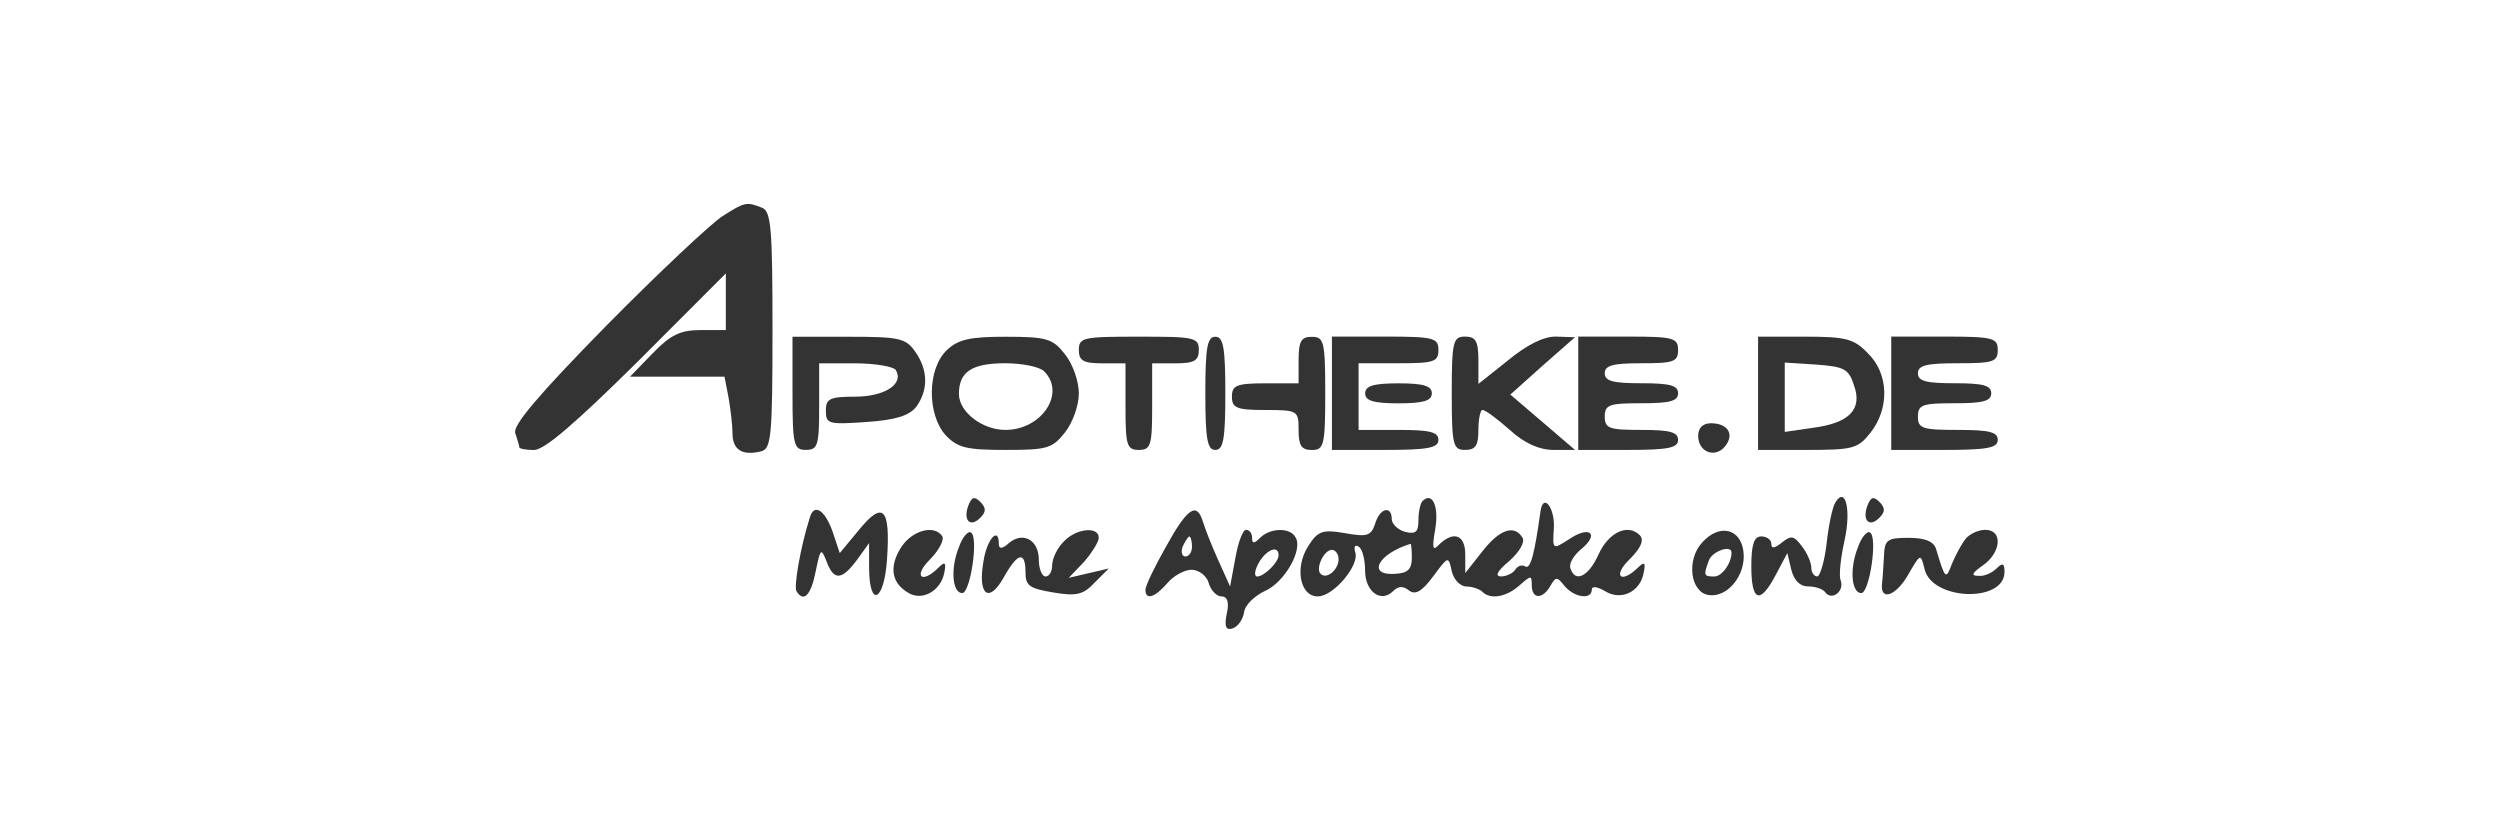 <?xml version="1.0" encoding="utf-8"?>
<!-- Generator: Adobe Illustrator 22.0.1, SVG Export Plug-In . SVG Version: 6.00 Build 0)  -->
<svg version="1.1" id="Ebene_1" xmlns="http://www.w3.org/2000/svg" xmlns:xlink="http://www.w3.org/1999/xlink" x="0px" y="0px"
	 viewBox="0 0 300 100" style="enable-background:new 0 0 300 100;" xml:space="preserve">
<style type="text/css">
	.st0{fill:#333333;}
</style>
<g transform="translate(0,66) scale(0.1,-0.1)">
	<path class="st0" d="M867,400.6c-12.8-8-75.9-67.1-139.1-131.1c-82.3-83.9-113.5-120.7-109.5-129.5c2.4-7.2,4.8-15.2,4.8-16.8
		c0-1.6,8-3.2,17.6-3.2c12.8,0,51.1,33.6,123.9,105.5L871,331.9v-34.4v-33.6h-30.4c-24,0-36-5.6-57.5-28L756,208h56.7h56.7l4.8-24.8
		c2.4-13.6,4.8-33.6,4.8-43.2c0-20,12-27.2,34.4-21.6c12,3.2,13.6,16.8,13.6,145.4c0,122.3-1.6,143-12.8,147
		C895.8,418.2,893.4,417.4,867,400.6z"/>
	<path class="st0" d="M951,188c0-62.3,1.6-67.9,16-67.9c14.4,0,16,5.6,16,51.9V224h43.2c24,0,46.4-4,48.7-8
		c10.4-16.8-13.6-32-48.7-32c-30.4,0-35.2-2.4-35.2-16.8c0-16,3.2-16.8,48.7-13.6c36,2.4,51.9,8,59.9,18.4c14.4,20,14.4,44-1.6,66.3
		c-11.2,16-19.2,17.6-79.9,17.6H951V188z"/>
	<path class="st0" d="M1136.4,240c-24-22.4-24-77.5-1.6-102.3c14.4-15.2,25.6-17.6,71.9-17.6c49.5,0,55.9,1.6,71.1,20.8
		c9.6,12,16.8,32.8,16.8,47.1c0,14.4-7.2,35.2-16.8,47.1c-14.4,18.4-21.6,20.8-70.3,20.8C1164.3,256,1149.9,252.8,1136.4,240z
		 M1253,214.4c26.4-26.4-3.2-70.3-46.4-70.3c-28,0-55.9,21.6-55.9,43.2c0,26.4,15.2,36.8,55.9,36.8
		C1226.7,224,1247.4,220,1253,214.4z"/>
	<path class="st0" d="M1294.6,240c0-12.8,5.6-16,28-16h28V172c0-46.4,1.6-51.9,16-51.9s16,5.6,16,51.9V224h28c22.4,0,28,3.2,28,16
		c0,15.2-5.6,16-71.9,16C1300.2,256,1294.6,255.2,1294.6,240z"/>
	<path class="st0" d="M1446.4,188c0-55.1,2.4-67.9,12-67.9c9.6,0,12,12.8,12,67.9s-2.4,67.9-12,67.9
		C1448.8,256,1446.4,243.2,1446.4,188z"/>
	<path class="st0" d="M1558.3,228v-28h-40c-34.4,0-40-2.4-40-16c0-13.6,5.6-16,40-16c39.2,0,40-0.8,40-24c0-18.4,3.2-24,16-24
		c14.4,0,16,5.6,16,67.9s-1.6,67.9-16,67.9C1561.5,256,1558.3,250.4,1558.3,228z"/>
	<path class="st0" d="M1598.3,188v-67.9h63.9c51.1,0,63.9,2.4,63.9,12s-10.4,12-47.9,12h-47.9v40v40h47.9c42.4,0,47.9,1.6,47.9,16
		s-5.6,16-63.9,16h-63.9V188z"/>
	<path class="st0" d="M1742.1,188c0-62.3,1.6-67.9,16-67.9c12.8,0,16,5.6,16,24c0,13.6,2.4,24,4.8,24c3.2,0,17.6-10.4,32.8-24
		c17.6-16,35.2-24,52.7-24h25.6l-39.2,33.6l-38.4,32.8l38.4,34.4l39.2,34.4l-23.2,0.8c-15.2,0-35.2-10.4-57.5-28.8l-35.2-28v28
		c0,23.2-3.2,28.8-16,28.8C1743.7,256,1742.1,250.4,1742.1,188z"/>
	<path class="st0" d="M1893.9,188v-67.9h59.9c47.9,0,59.9,2.4,59.9,12s-10.4,12-44,12c-38.4,0-44,1.6-44,16s5.6,16,44,16
		c33.6,0,44,2.4,44,12c0,9.6-10.4,12-44,12s-44,2.4-44,12s10.4,12,44,12c38.4,0,44,1.6,44,16s-5.6,16-59.9,16h-59.9V188z"/>
	<path class="st0" d="M2109.7,188v-67.9h59.1c55.1,0,60.7,1.6,75.9,20.8c23.2,29.6,21.6,71.1-3.2,95.1c-16.8,17.6-26.4,20-75.9,20
		h-55.9V188z M2224.8,197.6c10.4-28.8-5.6-45.6-50.3-51.1l-32.8-4.8v41.6v41.6l37.6-2.4C2212.8,220,2218.4,217.6,2224.8,197.6z"/>
	<path class="st0" d="M2269.5,188v-67.9h63.9c51.1,0,63.9,2.4,63.9,12s-10.4,12-47.9,12c-42.4,0-47.9,1.6-47.9,16s5.6,16,44,16
		c33.6,0,44,2.4,44,12c0,9.6-10.4,12-44,12c-33.6,0-44,2.4-44,12s10.4,12,47.9,12c42.4,0,47.9,1.6,47.9,16s-5.6,16-63.9,16h-63.9
		V188z"/>
	<path class="st0" d="M1638.2,188c0-8.8,9.6-12,40-12s40,3.2,40,12c0,8.8-9.6,12-40,12S1638.2,196.8,1638.2,188z"/>
	<path class="st0" d="M2037.8,136.9c0-19.2,20-27.2,32-12.8c12,14.4,4,28-16.8,28C2043.4,152.1,2037.8,146.5,2037.8,136.9z"/>
	<path class="st0" d="M1161.9,53c-6.4-17.6,2.4-26.4,14.4-14.4c7.2,7.2,7.2,12,0,19.2C1169.1,65,1165.9,63.4,1161.9,53z"/>
	<path class="st0" d="M1706.9,58.6c-2.4-2.4-4.8-12.8-4.8-23.2c0-13.6-3.2-16.8-16-13.6c-8.8,2.4-16,9.6-16,15.2
		c0,16.8-14.4,13.6-20-5.6c-4.8-14.4-9.6-16-36-11.2c-27.2,4.8-32.8,2.4-44-15.2c-16.8-25.6-10.4-60.7,11.2-60.7
		c19.2,0,51.1,38.4,44.8,53.5c-1.6,6.4,0,8.8,4,6.4c4.8-2.4,8-16,8-28.8c0-25.6,19.2-39.2,33.6-24.8c6.4,6.4,12,6.4,19.2,0.8
		c7.2-5.6,15.2-1.6,28.8,16.8c18.4,24.8,18.4,24.8,22.4,6.4c2.4-10.4,10.4-18.4,17.6-18.4c7.2,0,16-3.2,19.2-6.4
		c9.6-9.6,28.8-6.4,44.8,8c13.6,12,14.4,12,14.4,0c0-16.8,12.8-17.6,22.4-0.8c6.4,11.2,8,11.2,16.8,0c12-14.4,32.8-16.8,32.8-4.8
		c0,4.8,6.4,4,16-1.6c19.2-12,42.4-0.8,46.4,22.4c2.4,12,0.8,13.6-7.2,5.6c-20.8-20-30.4-9.6-9.6,10.4c13.6,13.6,17.6,23.2,12,28.8
		c-14.4,14.4-37.6,3.2-49.5-23.2s-28-34.4-33.6-16.8c-2.4,5.6,4,16,12.8,23.2c22.4,18.4,10.4,28.8-14.4,12
		c-20-12.8-20-12.8-18.4,12.8c1.6,24.8-12.8,43.2-16,20.8c-7.2-51.9-12-70.3-18.4-66.3c-4,2.4-8.8,0.8-12-4c-2.4-4-10.4-8-16.8-8
		c-8,0-4.8,6.4,9.6,18.4c12.8,11.2,19.2,23.2,16,28c-9.6,16-27.2,10.4-47.9-16l-20.8-26.4v22.4c0,23.2-13.6,28.8-31.2,12
		c-8-8.8-8.8-4.8-4.8,18.4C1726.9,52.2,1718.9,70.6,1706.9,58.6z M1694.2-9.4c0-13.6-4.8-18.4-20-19.2c-34.4-2.4-20.8,24,18.4,36
		C1693.4,8.2,1694.2,0.2,1694.2-9.4z M1606.3-11c0-12.8-14.4-24.8-21.6-17.6c-6.4,6.4,4,28.8,13.6,28.8
		C1602.3,0.2,1606.3-4.6,1606.3-11z"/>
	<path class="st0" d="M2202.4,57c-3.2-4.8-8-26.4-10.4-48.7c-2.4-21.6-8-40-11.2-40c-4,0-7.2,4.8-7.2,10.4s-4.8,17.6-11.2,25.6
		c-9.6,12.8-12.8,13.6-24,4.8c-8.8-7.2-12.8-8-12.8-1.6c0,4.8-5.6,8.8-12,8.8c-8.8,0-12-9.6-12-36c0-42.4,10.4-46.4,29.6-9.6
		l13.6,25.6l4.8-20c3.2-12.8,10.4-20,20-20c8.8,0,18.4-3.2,20.8-7.2c8-10.4,23.2,1.6,18.4,14.4c-2.4,5.6,0,27.2,4.8,48.7
		C2221.6,49,2214.4,76.9,2202.4,57z"/>
	<path class="st0" d="M2240.8,53c-6.4-17.6,2.4-26.4,14.4-14.4c7.2,7.2,7.2,12,0,19.2S2244.8,63.4,2240.8,53z"/>
	<path class="st0" d="M971.7,38.6c-11.2-35.2-19.2-82.3-16-87.9c8.8-14.4,17.6-4.8,23.2,24c5.6,27.2,6.4,28,12.8,12
		c8.8-24,18.4-23.2,36.8,1.6l14.4,20v-28.8c0-50.3,18.4-41.6,21.6,10.4c4,60.7-4.8,69.5-33.6,34.4l-23.2-28l-8.8,26.4
		C989.3,49,976.5,56.2,971.7,38.6z"/>
	<path class="st0" d="M1399.3,4.2c-13.6-24-24.8-47.1-24.8-51.9c0-12.8,11.2-9.6,26.4,8c7.2,8.8,20.8,16,28.8,16
		c8.8,0,18.4-7.2,20.8-16c2.4-8.8,9.6-16,15.2-16c7.2,0,9.6-7.2,6.4-20.8c-3.2-16-0.8-20,7.2-17.6c6.4,2.4,12,10.4,13.6,19.2
		c0.8,8.8,12.8,20,24.8,25.6c24,10.4,46.4,50.3,36.8,64.7c-6.4,12-30.4,11.2-42.4-0.8c-7.2-7.2-9.6-7.2-9.6,0c0,5.6-3.2,9.6-7.2,9.6
		s-9.6-15.2-12.8-33.6l-6.4-34.4l-14.4,32c-8,17.6-16,38.4-18.4,46.4C1436,57.8,1424.9,50.6,1399.3,4.2z M1430.4,4.2
		c0-6.4-3.2-12-8-12c-4,0-5.6,5.6-3.2,12c3.2,6.4,6.4,12,8,12S1430.4,10.6,1430.4,4.2z M1534.3-6.2c0-8.8-17.6-25.6-25.6-25.6
		c-4,0-3.2,7.2,1.6,16C1519.1,0.2,1534.3,6.6,1534.3-6.2z"/>
	<path class="st0" d="M1082,4.2c-15.2-23.2-12.8-43.2,7.2-55.1c16.8-11.2,40,1.6,44,24c2.4,12,0.8,13.6-7.2,5.6
		c-20-20-30.4-10.4-10.4,9.6c11.2,11.2,17.6,24,15.2,28C1122,30.6,1095.6,24.2,1082,4.2z"/>
	<path class="st0" d="M1150.7,3.4c-10.4-25.6-8-55.1,4-55.1c9.6,0,20,67.1,10.4,72.7C1161.9,23.4,1154.7,15.4,1150.7,3.4z"/>
	<path class="st0" d="M1276.2,9.8c-8-8-13.6-20.8-13.6-28s-3.2-13.6-8-13.6c-4,0-8,8.8-8,20c0,24-19.2,34.4-36,20
		c-8-7.2-12-7.2-12-0.8c0,21.6-14.4,5.6-18.4-20.8c-7.2-40.8,6.4-51.1,24-20c16.8,30.4,26.4,32.8,26.4,6.4c0-16,4.8-19.2,33.6-24
		c28-4.8,36-2.4,49.5,12l16.8,16.8l-24-5.6l-24-5.6l18.4,19.2c9.6,11.2,17.6,24,17.6,28.8C1318.6,29,1290.6,25.8,1276.2,9.8z"/>
	<path class="st0" d="M2042.6,9c-19.2-20.8-14.4-59.9,8-63.1c22.4-3.2,44.8,24,41.6,51.9S2063.4,32.2,2042.6,9z M2077.8-3
		c0-12.8-11.2-28.8-20.8-28.8c-12.8,0-12.8,1.6-6.4,19.2C2054.6-1.4,2077.8,6.6,2077.8-3z"/>
	<path class="st0" d="M2229.6,3.4c-10.4-25.6-8-55.1,4-55.1c9.6,0,20,67.1,10.4,72.7C2240.8,23.4,2233.6,15.4,2229.6,3.4z"/>
	<path class="st0" d="M2359.1,13.8c-4.8-5.6-12-19.2-16.8-30.4c-7.2-19.2-8-19.2-19.2,18.4c-3.2,8.8-13.6,12.8-32.8,12.8
		c-26.4,0-28.8-2.4-29.6-23.2c-0.8-12.8-1.6-27.2-2.4-32.8c-1.6-20,16.8-13.6,31.2,11.2c15.2,26.4,15.2,26.4,20,7.2
		c8.8-37.6,95.9-40.8,95.9-3.2c0,10.4-2.4,11.2-9.6,4c-5.6-5.6-15.2-9.6-21.6-8.8c-9.6,0-8,3.2,5.6,12.8c21.6,15.2,24,42.4,2.4,42.4
		C2374.2,24.2,2363.8,19.4,2359.1,13.8z"/>
</g>
</svg>

